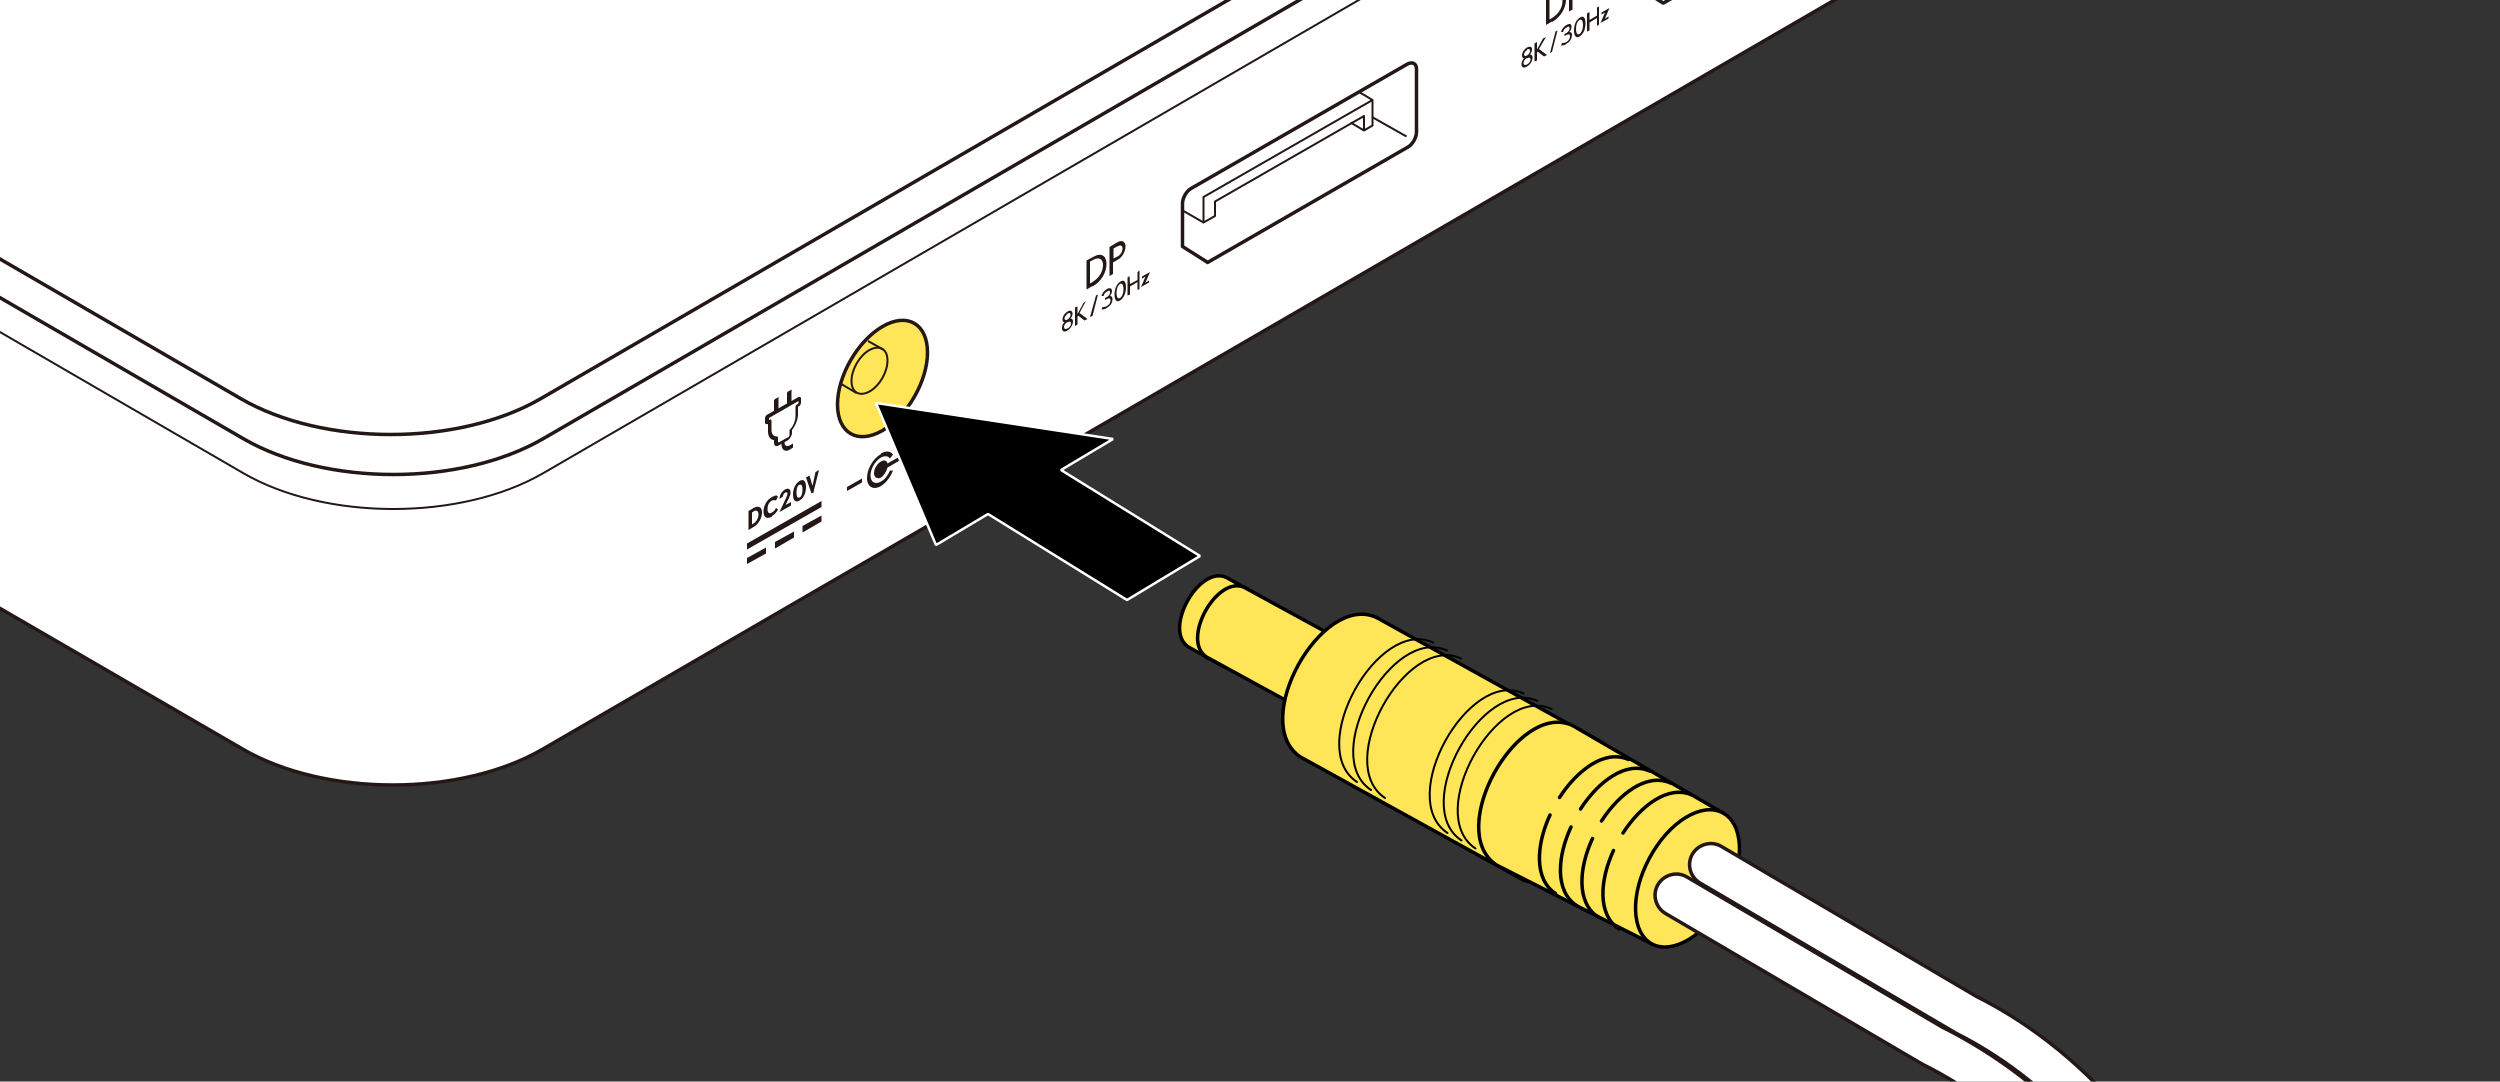 <?xml version="1.0" encoding="UTF-8"?>
<svg id="_レイヤー_1" data-name="レイヤー_1" xmlns="http://www.w3.org/2000/svg" version="1.1" viewBox="0 0 500 216.3">
  <rect x="0" y="0" width="500" height="216.3" fill="#333333" stroke="none"/>
  <!-- Generator: Adobe Illustrator 29.1.0, SVG Export Plug-In . SVG Version: 2.1.0 Build 142)  -->
  <defs>
    <style>
      .st0, .st1 {
        fill: #231815;
      }

      .st2, .st3, .st4, .st5, .st6, .st7, .st8, .st9, .st10, .st11 {
        stroke-width: .7px;
      }

      .st2, .st3, .st12, .st13, .st14, .st15, .st16, .st17, .st18, .st19, .st20, .st21, .st22, .st23, .st7, .st8, .st24, .st9, .st25, .st26, .st27, .st11 {
        stroke: #231815;
      }

      .st2, .st28, .st29, .st5, .st16, .st17, .st20, .st22, .st8, .st24, .st11 {
        fill: #fff;
      }

      .st3, .st4, .st30, .st12, .st14, .st6, .st17, .st21, .st23, .st8, .st25, .st27, .st11 {
        stroke-linejoin: round;
      }

      .st3, .st31, .st32, .st30, .st14, .st15, .st6, .st18, .st23, .st9, .st27 {
        fill: none;
      }

      .st4, .st31, .st32, .st30, .st29, .st5, .st33, .st6, .st10 {
        stroke: #000;
      }

      .st4, .st30, .st12, .st14, .st6, .st21, .st8, .st25 {
        stroke-linecap: round;
      }

      .st4, .st33, .st12, .st21, .st7, .st25, .st10, .st26 {
        fill: #ffe557;
      }

      .st31, .st30, .st29, .st13, .st15, .st16, .st18, .st19, .st26 {
        stroke-width: .4px;
      }

      .st32, .st33, .st14, .st17, .st22, .st25, .st27 {
        stroke-width: .4px;
      }

      .st34 {
        stroke: #fff;
        stroke-miterlimit: 1;
        stroke-width: .5px;
      }

      .st12 {
        stroke-width: .6px;
      }

      .st13 {
        fill: #f29600;
      }

      .st13, .st15, .st19, .st24 {
        stroke-miterlimit: 10;
      }

      .st19 {
        fill: #1eaa39;
      }

      .st1 {
        fill-rule: evenodd;
      }

      .st20, .st23, .st24 {
        stroke-width: .7px;
      }

      .st21 {
        stroke-width: .4px;
      }
    </style>
  </defs>
  <g>
    <path class="st11" d="M-513.7,252.4c0,7.1-5,15.7-11.1,19.2l-161.8,93c-6.1,3.5-11.1.6-11.1-6.4l-.6-274.9c0-7.1,4.9-15.7,11.1-19.2l161.8-93c6.1-3.5,11.1-.6,11.2,6.4l.5,274.9Z"/>
    <path class="st17" d="M-517.8,254.2c0,4.5-3.1,9.9-7,12.1l-151.6,87.1c-3.9,2.2-7,.4-7-4.1l-.5-263.4c0-4.5,3.1-9.9,7-12.1L-525.4-13.2c3.9-2.2,7-.4,7,4l.5,263.4Z"/>
    <g>
      <polygon class="st3" points="-558.8 107.7 -643.1 156.1 -643.2 93.6 -559 45.2 -558.8 107.7"/>
      <polygon class="st3" points="-576.4 101 -582.9 104.7 -583 74.1 -576.5 70.3 -576.4 101"/>
      <polygon class="st3" points="-617 124.3 -623.6 128.1 -623.6 97.4 -617.1 93.7 -617 124.3"/>
    </g>
    <g>
      <polygon class="st3" points="-558.6 234.9 -642.8 283.3 -642.9 220.8 -558.7 172.4 -558.6 234.9"/>
      <polygon class="st3" points="-576.2 228.2 -582.7 231.9 -582.8 201.3 -576.2 197.5 -576.2 228.2"/>
      <polygon class="st3" points="-616.8 251.5 -623.3 255.3 -623.4 224.6 -616.9 220.9 -616.8 251.5"/>
    </g>
  </g>
  <g>
    <g>
      <g>
        <path class="st8" d="M-386.6,357.4l-5.2-3c-1.2-2.8-3.2-8.7-1.5-11.8,2.5-4.6,5.3-6.6,7.6-5.8l9.7,4.5"/>
        <path class="st8" d="M-385.5,358.3c-2.7-1.5-2.8-6.6-.1-11.3,2.6-4.7,7-7.3,9.7-5.7,2.7,1.5,2.8,6.6.1,11.3-2.6,4.7-7,7.3-9.7,5.7Z"/>
      </g>
      <g>
        <path class="st2" d="M-358,292l11.5,6.5c2.5,1.4,2.5,3.8,0,5.3-2.5,1.5-6.6,1.5-9.1,0l-11.5-6.5-3.4,2,14,7.9c4.4,2.5,11.6,2.4,16-.2,4.4-2.6,4.3-6.8,0-9.3l-14-7.9-3.4,2Z"/>
        <path class="st2" d="M-333.4,300.4h.6c1.5,0,2.7,1.2,2.7,2.7v14.7c0,1.5-1.2,2.7-2.7,2.7h-.6c-1.5,0-2.7-1.2-2.7-2.7v-14.7c0-1.5,1.2-2.7,2.7-2.7Z" transform="translate(-440.1 -132.2) rotate(-60.6)"/>
      </g>
      <path class="st2" d="M-330.6,365.9c-16.5.2-33.5-6.7-48.9-14.3-1.5-.7-2.1-2.5-1.3-3.9.7-1.5,2.5-2.1,3.9-1.3,38.8,19.1,56,14.7,67.8,7.9,4.1-2.3,6-5.3,6-9,0-8.2-9.5-19.5-23.1-27.5-1.4-.8-1.2-2.4-.4-3.8.8-1.4,1.9-2.1,3.3-1.3,12,7.1,26.1,19.8,26,32.6,0,4.1-1.6,9.8-9,14.1-7.8,4.5-16.1,6.4-24.4,6.5Z"/>
    </g>
    <g>
      <g>
        <g>
          <path class="st11" d="M-503,309.7l-36-20.3-3.7,1.6s-4.5,7.6.5,17.9l33.9,19.5"/>
          <line class="st27" x1="-542.7" y1="291.5" x2="-506.3" y2="312.2"/>
          <path class="st3" d="M-536.8,306.2c1.4,2.9,3.8,4.6,5.4,3.7,1.6-.8,1.8-3.8.4-6.7-1.4-2.9-3.8-4.6-5.4-3.7-1.6.8-1.8,3.8-.4,6.7Z"/>
        </g>
        <path class="st3" d="M-534.1,299.7c-.3,1.3,0,3.2.8,5,.7,1.6,1.8,2.8,2.9,3.4"/>
      </g>
      <g>
        <g>
          <path class="st11" d="M-467,292.1l-36-20.3-3.7,1.6s-4.5,7.6.5,17.9l33.9,19.5"/>
          <line class="st27" x1="-506.7" y1="273.9" x2="-470.3" y2="294.6"/>
          <path class="st3" d="M-500.8,288.6c1.4,2.9,3.8,4.6,5.4,3.7,1.6-.8,1.8-3.8.4-6.7-1.4-2.9-3.8-4.6-5.4-3.7-1.6.8-1.8,3.8-.4,6.7Z"/>
        </g>
        <path class="st3" d="M-498.1,282.2c-.3,1.3,0,3.2.8,5,.7,1.6,1.8,2.8,2.9,3.4"/>
      </g>
      <path class="st8" d="M-384.8,359.9v-20.2s-.4-3.4-4-4.9c-3.6-1.6-6-2-8.7-2.3-7.5-.8-12.6-4.3-16.8-13.8-3.2-7.2-13.2-20.1-31.8-29.5,0,0,.5-2.8-2.4-4.8l-4.3-2.7s-5.4-2.3-10.1.7c-4.7,2.9-40.8,19-46.9,25.9-3.7,4.2-4,7.4-4,11.2,0,3.8,0,18.4,0,18.4,0,0-.2,5.4,2.7,7.2l3.6,2s3.2,2,6.3.7c0,0,17.5,9.7,32.4,13,14.8,3.3,21,2.6,25.7,4.7,4.9,2.3,6.3,3.9,9.7,7.6,2,2.2,5,3.7,7.3,4.9,3.8,2,5.8,1.8,8,.5l33.5-18.4Z"/>
      <path class="st14" d="M-384.8,342s-.2-6.8-6.7-3l-26.9,13.2c-3.8,1.7-5.4,5.1-5.4,8.8v14.4s0,4.3,5,2.9"/>
      <path class="st14" d="M-388.8,334.7s-2.4-1.5-6.6.2l-27.5,14c-3.5,1.9-5.4,6-5.4,8.9v15.4s-.3,2.9,2.5,4.8"/>
      <path class="st14" d="M-446,288.9s-5.4-5.2-11-1.3c-5.6,3.8-39.5,20.1-43.8,23.1-4,2.9-4.7,6.5-4.7,11.5v20.9s.9,3.6,4.3,4.5"/>
      <path class="st14" d="M-500.9,319.2s24.7,16.9,42.1,19.1"/>
      <path class="st14" d="M-453.2,338.8s21.2,3.2,24.8,10.8"/>
      <path class="st14" d="M-447.9,296.7c6.6,2.8,11.1,7.1,11.1,12.1,0,8.1-11.3,14.6-25.3,14.6-8.5,0-16-2.4-20.6-6.2,0,0-2.8-3.1-.1-4.8l29.7-15.2s4.1-1.1,5.2-.6Z"/>
      <g>
        <g>
          <path class="st8" d="M-374.2,394.8l-36.9-19.6c-4.5-2.6-4.5-11,0-18.8,4.5-7.8,11.8-12,16.3-9.4l35.4,22.3"/>
          <path class="st8" d="M-374.2,394.8c-4.1-2.3-4.1-9.9,0-16.9,4-7,10.6-10.8,14.7-8.4,4.1,2.3,4.1,9.9,0,16.9-4,7-10.6,10.8-14.7,8.4Z"/>
        </g>
        <g>
          <path class="st14" d="M-380.1,391.5c-4.1-2.3-4.1-9.9,0-16.9,4-7,10.6-10.8,14.7-8.4"/>
          <path class="st14" d="M-383.4,389.6c-4.1-2.3-4.1-9.9,0-16.9,4-7,10.6-10.8,14.7-8.4"/>
        </g>
        <g>
          <path class="st14" d="M-390.4,386.9c-4.3-2.5-4.3-10.4,0-17.8,4.2-7.4,11.2-11.3,15.4-8.9"/>
          <path class="st14" d="M-394,384.9c-4.3-2.5-4.3-10.4,0-17.8,4.2-7.4,11.2-11.3,15.4-8.9"/>
        </g>
        <g>
          <path class="st14" d="M-401,380.2c-4.3-2.5-4.3-10.4,0-17.8,4.2-7.4,11.2-11.3,15.4-8.9"/>
          <path class="st14" d="M-404.5,378.3c-4.3-2.5-4.3-10.4,0-17.8,4.2-7.4,11.2-11.3,15.4-8.9"/>
        </g>
      </g>
    </g>
  </g>
  <g>
    <path class="st2" d="M-159.5-54V18.6c-.2,6.4,4,12.9,12.4,17.8L48.5,149.8c16.5,9.6,43.6,9.6,60.1,0L725.4-207.9c8.3-4.8,12.4-11.1,12.4-17.4v-72"/>
    <path class="st2" d="M725-278L108.2,79.7c-16.5,9.6-43.6,9.6-60.1,0L-147.6-33.8c-16.5-9.6-16.5-25.3,0-34.9L469.2-426.4c16.5-9.6,43.6-9.6,60.1,0l195.7,113.5c16.5,9.6,16.5,25.3,0,34.9Z"/>
    <g>
      <g>
        <polygon class="st3" points="456.5 -70.3 460.1 -77.2 463.8 -81.8 463.8 -91.4 421.1 -66.8 421.1 -57.2 424.8 -57 428.4 -54.2 456.5 -70.3"/>
        <polygon class="st17" points="454.4 -80.5 425.4 -63.9 425.4 -67 454.3 -83.7 454.4 -80.5"/>
      </g>
      <line class="st15" x1="456.9" y1="-70.1" x2="446.2" y2="-75.7"/>
      <line class="st15" x1="464.2" y1="-81.7" x2="455.1" y2="-86.4"/>
      <line class="st15" x1="454.5" y1="-83.6" x2="452.2" y2="-84.6"/>
      <line class="st15" x1="425.3" y1="-63.9" x2="421.4" y2="-65.8"/>
      <line class="st15" x1="424.8" y1="-57.2" x2="420.9" y2="-59.1"/>
    </g>
    <g>
      <g>
        <polygon class="st15" points="694.6 -234.6 694.6 -200.2 651.8 -175.6 651.8 -209.9 694.6 -234.6"/>
        <polygon class="st13" points="685.3 -226.7 685.3 -223.4 693.9 -228.3 693.9 -231.6 685.3 -226.7"/>
        <polygon class="st19" points="652.6 -207.9 652.6 -204.6 661.2 -209.5 661.2 -212.8 652.6 -207.9"/>
        <polygon class="st24" points="679.2 -229.6 680.9 -226.8 682.7 -227.8 682.7 -219.9 690.6 -224.5 690.6 -202.2 656.2 -182.4 656.1 -204.7 664 -209.2 664 -217.1 666 -218.2 667.4 -222.8 679.2 -229.6"/>
      </g>
      <line class="st15" x1="690.1" y1="-202.4" x2="665.5" y2="-217.2"/>
      <line class="st15" x1="682.8" y1="-219.2" x2="672" y2="-225.7"/>
    </g>
    <g>
      <g>
        <polygon class="st11" points="541.8 -124.6 505.1 -103.4 505 -122 541.8 -143.1 541.8 -124.6"/>
        <polygon class="st11" points="536.5 -137.7 507.1 -120.8 507.1 -117 536.5 -133.9 536.5 -137.7"/>
      </g>
      <line class="st18" x1="541.8" y1="-124.6" x2="531" y2="-130.8"/>
      <line class="st18" x1="536.6" y1="-137.9" x2="534.6" y2="-139"/>
      <line class="st18" x1="506.9" y1="-116.8" x2="505" y2="-117.9"/>
    </g>
    <g>
      <g>
        <polygon class="st11" points="612.9 -165.6 576.2 -144.5 576.1 -163 612.9 -184.2 612.9 -165.6"/>
        <polygon class="st11" points="607.7 -178.8 578.2 -161.8 578.2 -158.1 607.7 -175 607.7 -178.8"/>
      </g>
      <line class="st18" x1="612.9" y1="-165.6" x2="602.1" y2="-171.9"/>
      <line class="st18" x1="607.7" y1="-178.9" x2="605.8" y2="-180"/>
      <line class="st18" x1="578" y1="-157.8" x2="576.1" y2="-159"/>
    </g>
    <g>
      <g>
        <path class="st23" d="M241.5,52.5l40.1-23.1c.9-.5,1.7-1.9,1.7-3v-12.6c0-1.1-.8-1.5-1.8-1l-43.3,24.9c-.9.5-1.7,1.9-1.7,3v8.6s4.9,3.1,4.9,3.1Z"/>
        <polygon class="st17" points="240.7 39.4 240.7 44.5 243 43.2 243 40.3 272.8 23.2 272.8 26.1 274.5 25.1 274.5 20 240.7 39.4"/>
      </g>
      <line class="st18" x1="281.3" y1="27.3" x2="274.4" y2="23.4"/>
      <line class="st18" x1="240.7" y1="44.5" x2="236.7" y2="42.2"/>
      <line class="st18" x1="274.5" y1="20" x2="271.8" y2="18.4"/>
      <line class="st18" x1="272.8" y1="26.1" x2="270.1" y2="24.5"/>
    </g>
    <g>
      <g>
        <path class="st23" d="M332.7.6l40.1-23.1c.9-.5,1.7-1.9,1.7-3v-12.6c0-1.1-.8-1.5-1.8-1l-43.3,24.9c-.9.5-1.7,1.9-1.7,3V-2.5s4.9,3.1,4.9,3.1Z"/>
        <polygon class="st17" points="332 -12.5 332 -7.4 334.3 -8.7 334.3 -11.6 364.1 -28.7 364.1 -25.8 365.8 -26.8 365.8 -31.9 332 -12.5"/>
      </g>
      <line class="st18" x1="372.6" y1="-24.6" x2="365.7" y2="-28.5"/>
      <line class="st18" x1="332" y1="-7.4" x2="328" y2="-9.7"/>
      <line class="st18" x1="365.8" y1="-31.9" x2="363.1" y2="-33.5"/>
      <line class="st18" x1="364.1" y1="-25.8" x2="361.3" y2="-27.4"/>
    </g>
    <g>
      <path class="st7" d="M185.5,70.5c0,5.7-4,12.7-9,15.6-5,2.9-9,.5-9-5.2,0-5.7,4-12.7,9-15.6s9-.5,9,5.2Z"/>
      <path class="st26" d="M177.5,72.1c0,2.3-1.6,5.1-3.6,6.2-2,1.1-3.6.2-3.6-2.1,0-2.3,1.6-5.1,3.6-6.2,2-1.1,3.6-.2,3.6,2.1Z"/>
      <line class="st16" x1="176.6" y1="69.9" x2="173.6" y2="68.2"/>
      <path class="st16" d="M171.3,78.6s-3.6-2.1-3.2-1.9"/>
    </g>
    <g>
      <path class="st0" d="M-32.9,69.5c-.4-.7-.9-1.2-1.5-1.5l-7.2-4.1c-.6-.3-1.1-.4-1.5-.2-.4.2-.6.7-.6,1.3v5.6c0,.6.2,1.3.6,2,.4.7.9,1.2,1.5,1.5l7.2,4.1c.6.3,1.1.4,1.5.2.4-.2.6-.7.6-1.3v-5.6c0-.6-.2-1.3-.6-2M-34.7,75h0c0,.2,0,.4-.2.5-.1,0-.3,0-.5,0l-5.1-2.9c-.2-.1-.4-.3-.5-.5-.1-.3-.2-.5-.2-.7v-4.4c0-.2,0-.4.2-.4.1,0,.3,0,.5,0l5.1,2.9c.2.1.4.3.5.6.1.2.2.5.2.7v4.4Z"/>
      <path class="st0" d="M-19.2,79c0-.6-.2-1.3-.6-2-.4-.7-.9-1.2-1.5-1.5l-9.7-5.6v10.2s2.4,1.4,2.4,1.4v-7.3c0-.2,0-.4.2-.5.1-.1.3,0,.5,0l.9.5c.2.1.4.3.5.6.1.2.2.5.2.7v7.3s2.1,1.2,2.1,1.2v-7.3c0-.2,0-.4.2-.4.1-.1.3,0,.5,0l.9.5c.2.1.4.3.5.6.1.2.2.5.2.7v7.3s2.4,1.4,2.4,1.4v-7.9Z"/>
      <path class="st0" d="M-54.3,58.8c0-.6.2-1.1.6-1.3.4-.2.9-.2,1.5.2l7.4,4.2v2.1s-6.3-3.6-6.3-3.6c-.2-.1-.4-.1-.5,0-.2,0-.2.2-.2.4v4.4c0,.2,0,.5.2.7.1.2.3.4.5.5l6.3,3.6v2.1s-7.4-4.2-7.4-4.2c-.6-.3-1.1-.9-1.5-1.5-.4-.7-.6-1.4-.6-2v-5.6Z"/>
      <path class="st0" d="M-66,60l-6.5-3.7c-.6-.3-1.1-.9-1.5-1.5-.4-.7-.6-1.4-.6-2v-7.9s2.4,1.4,2.4,1.4v7.3c0,.2,0,.5.2.7.2.2.3.4.5.5l5.4,3.1v2.1Z"/>
      <path class="st0" d="M-85.2,38.7l9.5,5.4v2.1s-6.3-3.6-6.3-3.6c-.2-.1-.4-.1-.5,0-.1,0-.2.2-.2.4v.4c0,.2,0,.5.2.7.1.2.3.4.5.5l6,3.5v2s-6-3.5-6-3.5c-.2-.1-.4-.1-.5,0-.1,0-.2.2-.2.5v.4c0,.2,0,.5.2.7.1.2.3.4.5.5l6.3,3.6v2.1s-7.4-4.2-7.4-4.2c-.6-.3-1.1-.9-1.5-1.5-.4-.7-.6-1.4-.6-2v-7.9Z"/>
      <path class="st0" d="M-65,50.4l9.5,5.4v2.1s-6.3-3.6-6.3-3.6c-.2-.1-.4-.1-.5,0-.1,0-.2.2-.2.5v.4c0,.2,0,.5.2.7.1.2.3.4.5.5l6,3.5v2s-6-3.5-6-3.5c-.2-.1-.4-.1-.5,0-.1,0-.2.2-.2.5v.4c0,.2,0,.5.2.7.1.2.3.4.5.5l6.3,3.6v2.1s-7.4-4.2-7.4-4.2c-.6-.3-1.1-.9-1.5-1.5-.4-.7-.6-1.4-.6-2v-7.9Z"/>
    </g>
    <g>
      <path class="st0" d="M484.3-97c-1.2.7-2,.3-2-1.2v-3.6s.7-.4.7-.4v3.6c0,1.1.6,1.2,1.3.8.7-.4,1.3-1.2,1.3-2.3v-3.6s.7-.4.7-.4v3.6c0,1.4-.8,2.8-2,3.4M488.5-99.5c-.5.3-1,.4-1.5.3l.4-.8c.3.1.7,0,1.1-.2.5-.3.9-.8.9-1.3,0-.5-.4-.5-.8-.5-.7,0-1.5,0-1.5-1.1,0-.9.6-1.8,1.5-2.3s1-.4,1.4-.3l-.4.9c-.3,0-.6,0-1,.2s-.7.7-.7,1.1c0,.6.5.6,1.1.6.6,0,1.2,0,1.2,1s-.7,2-1.6,2.5M492.4-101.8l-1.5.9v-5.8s1.3-.8,1.3-.8c.9-.5,1.5-.2,1.5.7s-.3,1.3-.6,1.7c.4,0,.9.2.9.9s-.4,1.8-1.6,2.5M492.1-106.7l-.5.3v1.9s.5-.3.5-.3c.8-.4.9-1.1.9-1.6s-.3-.7-.9-.3M492.4-104.3l-.8.5v1.7s.8-.4.8-.4c.6-.4.9-.9.9-1.4s-.3-.6-.8-.4M494.5-106.3l1.5-.8v.7s-1.5.8-1.5.8v-.7ZM499.8-106.1l-.6-1.5-1.6.9-.6,2.2-.7.4,1.9-7,.4-.3,2,4.7-.8.4ZM498.4-109.5s0-.1,0-.1v.2s-.6,1.9-.6,1.9l1.1-.7-.5-1.3Z"/>
      <polygon class="st0" points="634.8 -179.1 634.8 -184.9 635.5 -185.3 635.5 -180.2 637.5 -181.3 637.5 -180.6 634.8 -179.1"/>
      <path class="st0" d="M641.3-182.8l-.6-1.5-1.6.9-.6,2.2-.7.4,1.9-7,.4-.3,2,4.7-.8.4ZM639.9-186.3s0-.1,0-.1v.2s-.6,1.9-.6,1.9l1.1-.7-.5-1.3Z"/>
      <path class="st0" d="M646.1-185.5l-2.7-2.7s0-.1,0-.1c0,0,0,.1,0,.2v4.2s-.7.4-.7.4v-5.8s.6-.3.6-.3l2.6,2.6h0c0,0,0,0,0,0v-4.1s.7-.4.7-.4v5.8s-.5.3-.5.3Z"/>
      <g>
        <path class="st0" d="M310.4,4.3l-1.2.7V-.8s1.3-.7,1.3-.7c1.7-1,2.7-.2,2.7,1.4,0,1.6-1,3.5-2.8,4.5M310.5-.8l-.6.3V3.9s.5-.3.5-.3c1.5-.9,2.1-2.3,2.1-3.4,0-1.2-.8-1.7-2-1"/>
        <path class="st0" d="M315.5-.9l-1,.6V1.9s-.7.4-.7.4V-3.5s1.5-.9,1.5-.9c1-.6,1.7-.2,1.7.8s-.7,2.2-1.5,2.6M315.3-3.6l-.7.4V-1.1s.8-.4.8-.4c.6-.3,1-1,1-1.6s-.4-.8-1-.4"/>
        <path class="st0" d="M305.4,13.3c-.7.4-1.1.2-1.1-.5,0-.5.3-.9.5-1.2-.2,0-.4,0-.4-.5,0-.7.5-1.3,1-1.6.6-.3,1-.2,1,.4,0,.4-.2.7-.4,1,.2,0,.5.1.5.6,0,.7-.4,1.4-1.1,1.8M305.4,11.6c-.4.2-.7.6-.7,1s.3.5.7.3.7-.6.7-1-.3-.5-.7-.2M305.4,10c-.3.2-.6.6-.6.9s.3.4.6.2.6-.5.6-.9c0-.4-.2-.5-.6-.3"/>
        <polygon class="st0" points="308.8 11.3 307.5 10.3 307.4 10.6 307.4 12.1 306.9 12.3 306.9 8.7 307.4 8.4 307.4 9.9 308.6 7.7 309.2 7.4 307.8 9.8 309.4 11 308.8 11.3"/>
        <polygon class="st0" points="310.4 10.4 310 10.6 311.1 6.3 311.5 6.1 310.4 10.4"/>
        <path class="st0" d="M313.3,8.8c-.5.3-.9.3-1.1.3l.2-.5c.2,0,.5,0,.9-.2.5-.3.7-.8.7-1.1,0-.5-.3-.5-.7-.3l-.4.2v-.4s.4-.2.4-.2c.3-.2.6-.5.6-.9s-.1-.5-.6-.2-.6.6-.7.9h-.4c.1-.4.4-1,1.1-1.4.9-.5,1,0,1,.4s-.2.7-.4,1c.3,0,.5.2.5.6s-.2,1.3-1.2,1.8"/>
        <path class="st0" d="M315.9,7.3c-.6.4-1.1,0-1.1-1.2s.4-2.1,1.2-2.6c.8-.5,1.1.2,1.1,1.2,0,1.1-.4,2.1-1.2,2.6M315.9,4c-.5.3-.7,1.1-.7,1.8s.2,1.3.7,1,.7-1.2.7-1.8-.2-1.3-.7-1"/>
        <polygon class="st0" points="319.4 5.2 319.4 3.6 317.9 4.5 317.9 6.1 317.4 6.3 317.4 2.7 317.9 2.4 317.9 4 319.4 3.1 319.4 1.5 319.8 1.3 319.8 4.9 319.4 5.2"/>
        <path class="st0" d="M320.9,3.8s0,0,0,0c0,0,0,0,0,0l.8-.5v.4s-1.6.9-1.6.9l.9-2.1s0,0,0,0c0,0,0,0,0,0l-.7.4v-.4s1.6-.9,1.6-.9l-.9,2.1Z"/>
      </g>
      <g>
        <path class="st0" d="M218.5,57.2l-1.2.7v-5.8s1.3-.7,1.3-.7c1.7-1,2.7-.2,2.7,1.4,0,1.6-1,3.5-2.8,4.5M218.6,52l-.6.3v4.4s.5-.3.5-.3c1.5-.9,2.1-2.3,2.1-3.4,0-1.2-.8-1.7-2-1"/>
        <path class="st0" d="M223.6,51.9l-1,.6v2.3s-.7.4-.7.4v-5.8s1.5-.9,1.5-.9c1-.6,1.7-.2,1.7.8s-.7,2.2-1.5,2.6M223.4,49.3l-.7.4v2s.8-.4.8-.4c.6-.3,1-1,1-1.6s-.4-.8-1-.4"/>
        <path class="st0" d="M213.5,66.1c-.7.4-1.1.2-1.1-.5s.3-.9.5-1.2c-.2,0-.4,0-.4-.5,0-.7.5-1.3,1-1.6s1-.2,1,.4-.2.7-.4,1c.2,0,.5.1.5.6s-.4,1.4-1.1,1.8M213.5,64.4c-.4.2-.7.6-.7,1s.3.5.7.3.7-.6.7-1-.3-.5-.7-.2M213.5,62.8c-.3.2-.6.6-.6.9s.3.4.6.2.6-.5.6-.9-.2-.5-.6-.3"/>
        <polygon class="st0" points="216.9 64.1 215.6 63.1 215.5 63.4 215.5 64.9 215 65.2 215 61.5 215.5 61.3 215.5 62.8 216.7 60.6 217.2 60.2 215.9 62.6 217.5 63.8 216.9 64.1"/>
        <polygon class="st0" points="218.5 63.2 218 63.4 219.2 59.1 219.6 58.9 218.5 63.2"/>
        <path class="st0" d="M221.4,61.6c-.5.3-.9.3-1.1.3l.2-.5c.2,0,.5,0,.9-.2.5-.3.7-.8.7-1.1,0-.5-.3-.5-.7-.3l-.4.2v-.4s.4-.2.4-.2c.3-.2.6-.5.6-.9s-.1-.5-.6-.2-.6.6-.7.9h-.4c.1-.4.4-1,1.1-1.4s1,0,1,.4-.2.7-.4,1c.3,0,.5.2.5.6,0,.5-.2,1.3-1.2,1.8"/>
        <path class="st0" d="M224,60.1c-.6.4-1.1,0-1.1-1.2,0-1.1.4-2.1,1.2-2.6.8-.5,1.1.2,1.1,1.2s-.4,2.1-1.2,2.6M224,56.8c-.5.3-.7,1.1-.7,1.8s.2,1.3.7,1,.7-1.2.7-1.8-.2-1.3-.7-1"/>
        <polygon class="st0" points="227.5 58 227.5 56.4 226 57.3 226 58.9 225.5 59.1 225.5 55.5 225.9 55.2 226 56.8 227.5 56 227.5 54.4 227.9 54.1 227.9 57.8 227.5 58"/>
        <path class="st0" d="M229,56.6s0,0,0,0c0,0,0,0,0,0l.8-.5v.4s-1.6.9-1.6.9l.9-2.1s0,0,0,0c0,0,0,0,0,0l-.7.4v-.4s1.6-.9,1.6-.9l-.9,2.1Z"/>
      </g>
      <g>
        <path class="st0" d="M155.8,79.5c0,0,0-.1-.2,0l-.6.3c0,0-.2.2-.2.3v2.5s.9-.5.9-.5v-2.5Z"/>
        <path class="st0" d="M158.4,78c0,0,0-.1-.2,0l-.6.3c0,0-.2.2-.2.3v2.5s.9-.5.9-.5v-2.5Z"/>
        <path class="st0" d="M157.5,88.1l-1.8,1c-.5.3-.9,0-.9-.5v-.6c-.7,0-1.2-.7-1.2-1.7v-1.5s-.1,0-.1,0c-.3.1-.5,0-.5-.3v-.8c0-.3.2-.7.5-.8l6.2-3.5c.3-.1.5,0,.5.3v.8c0,.3-.2.7-.5.8h-.1c0,0,0,1.6,0,1.6,0,1-.5,2.2-1.2,3.1v.6c0,.5-.4,1.2-.9,1.5M153.7,84.1l.3-.2c.2,0,.3,0,.3.2v1.9c0,.8.4,1.3,1.1,1.3.1,0,.2,0,.2.2v.8c0,.2.1.2.3.1l1.8-1c.1,0,.2-.3.2-.4v-.8c0-.1,0-.3.2-.4.6-.7,1-1.7,1-2.5v-1.9c0-.2.1-.4.3-.5l.3-.2v-.5s-5.9,3.4-5.9,3.4v.5Z"/>
        <path class="st0" d="M156.3,88.4v.5c0,1.1.8,1.6,1.7,1l.6-.4v-.8s-.7.4-.7.4c-.6.3-1,0-1-.6v-.5s-.7.4-.7.4Z"/>
        <polygon class="st1" points="183.3 88 183.3 89.4 184.4 88.8 184.4 89.6 183.3 90.2 183.3 91.7 182.6 92.1 182.6 90.6 181.4 91.3 181.4 90.5 182.6 89.8 182.6 88.4 183.3 88"/>
        <polygon class="st1" points="169.4 97.4 172.4 95.7 172.4 96.5 169.4 98.2 169.4 97.4"/>
        <path class="st1" d="M176.2,90.7c1-.6,1.9-.5,2.4.2l-.6.8c-.4-.5-1-.6-1.8-.2-1.2.7-2.1,2.3-2.1,3.6s.9,1.9,2.1,1.2c.8-.4,1.4-1.3,1.8-2.2h.6c-.5,1.3-1.4,2.5-2.4,3.1-1.5.9-2.8.2-2.8-1.6s1.2-3.9,2.8-4.8"/>
        <path class="st1" d="M176.2,92.3c.6-.4,1.2-.2,1.3.4l2.8-1.6v.8s-2.8,1.6-2.8,1.6c-.2.8-.7,1.6-1.3,2s-1.4,0-1.4-.8c0-.9.6-2,1.4-2.4"/>
        <polygon class="st1" points="155 108.4 158.8 106.3 158.8 107.5 155 109.7 155 108.4"/>
        <polygon class="st1" points="160.5 105.2 164.3 103.1 164.3 104.3 160.5 106.5 160.5 105.2"/>
        <polygon class="st1" points="149.4 108.7 164.3 100.2 164.3 101.4 149.4 109.9 149.4 108.7"/>
        <polygon class="st1" points="149.4 111.6 153.2 109.5 153.2 110.7 149.4 112.8 149.4 111.6"/>
        <path class="st0" d="M150.7,105.4l-1,.6v-3.8s1-.6,1-.6c.9-.5,1.7-.3,1.7.9s-.8,2.4-1.7,2.9M150.7,102.3l-.3.2v2.4s.3-.2.3-.2c.6-.4,1-1.1,1-1.8s-.4-1-1-.6"/>
        <path class="st0" d="M154.4,103.3c-1,.6-1.7.2-1.7-1s.7-2.4,1.7-2.9.9-.3,1.2-.1l-.4.8c-.2-.1-.5-.1-.8,0-.6.3-.9,1-.9,1.7s.3,1.1.9.7.6-.6.8-.9l.4.3c-.3.6-.7,1-1.2,1.3"/>
        <path class="st0" d="M157.9,99.4l-.8,1.6,1.1-.6v.7s-2.3,1.3-2.3,1.3l1.4-3c.1-.3.2-.5.2-.7s-.1-.3-.4-.2-.5.4-.5.8h0c0,0-.7.5-.7.5h0c0-.9.6-1.6,1.1-1.9s1.1-.2,1.1.5-.1.7-.3,1.1"/>
        <path class="st0" d="M163,98.3l-.7.4-1.1-3.2.7-.4.6,2.1c0,0,0,.2,0,.2,0,0,0-.1,0-.2l.6-2.8.7-.4-1.1,4.4Z"/>
        <path class="st0" d="M159.9,100.1c-.8.5-1.3,0-1.3-1.2s.5-2.2,1.3-2.7,1.3,0,1.3,1.2-.5,2.3-1.3,2.7M159.9,96.9c-.5.3-.6,1-.6,1.6s.1,1.2.6,1,.6-1.1.6-1.6-.1-1.2-.6-.9"/>
      </g>
      <path class="st0" d="M555.1-137.7c-1.2.7-2,.3-2-1.2v-3.6s.7-.4.7-.4v3.6c0,1.1.6,1.2,1.3.8s1.3-1.2,1.3-2.3v-3.6s.7-.4.7-.4v3.6c0,1.4-.8,2.8-2,3.4M559.3-140.2c-.5.3-1,.4-1.5.3l.4-.8c.3.1.7,0,1.1-.2.5-.3.9-.8.9-1.3,0-.5-.4-.5-.8-.5-.7,0-1.5,0-1.5-1.1s.6-1.8,1.5-2.3,1-.4,1.4-.3l-.4.9c-.3,0-.6,0-1,.2s-.7.7-.7,1.1c0,.6.5.6,1.1.6.6,0,1.2,0,1.2,1s-.7,2-1.6,2.5M563.2-142.5l-1.5.9v-5.8s1.3-.8,1.3-.8c.9-.5,1.5-.2,1.5.7s-.3,1.3-.6,1.7c.4,0,.9.2.9.9s-.4,1.8-1.6,2.5M562.9-147.4l-.5.3v1.9s.5-.3.5-.3c.8-.4.9-1.1.9-1.6s-.3-.7-.9-.3M563.2-145l-.8.5v1.7s.8-.4.8-.4c.6-.4.9-.9.9-1.4,0-.5-.3-.6-.8-.4M565.3-147l1.5-.8v.7s-1.5.8-1.5.8v-.7ZM570.6-146.7l-.6-1.5-1.6.9-.6,2.2-.7.4,1.9-7,.4-.3,2,4.7-.8.4ZM569.2-150.2s0-.1,0-.1v.2s-.6,1.9-.6,1.9l1.1-.7-.5-1.3Z"/>
      <g>
        <polygon class="st0" points="404.3 -51.2 404.3 -47.8 403.1 -47.1 403.1 -48.3 401 -47.1 401 -45.9 399.9 -45.2 399.9 -48.7 401 -49.3 401 -47.9 403.1 -49.1 403.1 -50.5 404.3 -51.2"/>
        <path class="st0" d="M408-52.5l-3.3,1.9v-.9s3.6-2.1,3.6-2.1c.2-.1.4-.1.6,0,.2,0,.2.3.2.5v1.6c0,.3,0,.5-.2.8-.2.3-.3.5-.6.6l-3.6,2.1v-2s1.1-.7,1.1-.7v1.2s2.1-1.2,2.1-1.2v-1.7Z"/>
        <path class="st0" d="M415-57.1c.2,0,.2.3.2.5v2.5s-1.1.7-1.1.7v-2.6s-1.1.6-1.1.6v2.6s-1.1.6-1.1.6v-2.6s-1.1.6-1.1.6v2.6s-1.1.7-1.1.7v-3.5s4.8-2.7,4.8-2.7c.2-.1.4-.1.6,0"/>
        <polygon class="st0" points="416.8 -56.2 416.8 -55 415.7 -54.3 415.7 -57.8 416.8 -58.4 416.8 -57 416.8 -56.6 416.8 -56.2"/>
      </g>
    </g>
    <g>
      <path class="st0" d="M305-205.4l.4-.3-1.5-.9s0,0,0,0h.2c0-.1,0-.2,0-.2l1.5.9.5-.3h.2c0,.1,0,.1,0,.1l-1.2.7h-.2ZM301.7-205.2s0,0,0,0h.2c0-.1,0-.2,0-.2l1.2.7-.2-.4s0,0,0,0h.2c0-.2,0-.2.1-.1h.7c0,.1-1.1-.5-1.1-.5,0,0,0,0,0,0h.2c0-.1,0-.1,0-.1h0s1.6,1,1.6,1c0,0,0,0,0,0l-.3.2s0,0-.1,0l-1.1-.2h0s0,0,0,0l.4.6s0,0,0,0l-.3.2s0,0,0,0l-1.7-1ZM217.8-149.2s0,0,0,0l.5-.3-1.5-.9s0,0,0,0h.2c0-.1,1.6.8,1.6.8l.5-.3s0,0,0,0h.2c0,.1,0,.1,0,.1l-1.2.7s0,0,0,0h-.2ZM214.3-148.9s0,0,0,0h.2c0-.1,0-.1,0-.1l1.2.7-.2-.4s0,0,0,0h.2c0-.1,0-.2.1-.2h.7c0,.1-1.2-.6-1.2-.6l.3-.2,1.7,1s0,0,0,0l-.3.2s0,0-.2,0l-1.1-.2h0s0,0,0,0l.4.7s0,0,0,0h-.2c0,.1,0,.2,0,.2h0s-1.6-1.1-1.6-1.1ZM303.1-191c0,0-.1,0,0-.1,0,0,0,0,.1-.1l2.2-1.3-7.7-4.5c0,0-.1,0-.1-.1,0,0,0-.1.1-.1l1.3-.7c0,0,.2,0,.2,0,0,0,.2,0,.3,0l7.7,4.5,2.2-1.3c0,0,.2,0,.3,0,0,0,.2,0,.2,0l1,.6c.1,0,.1.2,0,.3l-6.2,3.6c0,0-.1,0-.2,0,0,0-.2,0-.2,0l-1-.6ZM286.8-190.8c0,0-.1,0-.1-.1,0,0,0-.1.1-.1l1.2-.7c0,0,.2,0,.2,0,0,0,.2,0,.3,0l3.9,2.3,3.6-2.1-3.9-2.3c0,0-.1,0,0-.2,0,0,0-.1,0-.1l1.2-.7c0,0,.2,0,.2,0,0,0,.2,0,.3,0l9,5.2c0,0,0,0,0,.2,0,0,0,.1-.1.1l-1.2.7c0,0-.2,0-.2,0,0,0-.2,0-.2,0l-3.5-2-3.6,2.1,3.5,2c.1,0,.1.2,0,.3l-1.2.7c0,0-.2,0-.2,0,0,0-.2,0-.2,0l-9-5.2ZM281.5-183.9c-.6-.3-1.1-.7-1.4-1.1-.6-.6-.5-1.4.1-2,.7-.7,1.7-1.3,2.9-1.7,1.1-.4,2.4-.4,3.5,0,.7.2,1.4.5,2,.8l5.7,3.3c.1,0,.1.2,0,.3h0s-1.3.7-1.3.7c0,0-.2,0-.2,0,0,0-.2,0-.2,0l-5.7-3.3c-.4-.3-.9-.5-1.4-.6-.4-.1-.8-.1-1.2,0-.5,0-.9.3-1.3.5-.4.2-.7.5-.8.7,0,.2,0,.5.2.7.3.3.7.6,1.1.8l5.7,3.3c.1,0,.1.2,0,.3l-1.3.7c0,0-.2,0-.3,0,0,0-.2,0-.2,0l-5.8-3.3ZM269.8-180.6c-.3-.2-.3-.4,0-.6h0s1.4-.8,1.4-.8c.2,0,.3-.2.5-.2.2,0,.5,0,.7,0l9,2c0,0,.2,0,.2,0,0,0,0,0,0-.1l-6.4-3.7c-.1,0-.1-.2,0-.3l1.1-.6c0,0,.2,0,.3,0,0,0,.2,0,.2,0l8.7,5c.1,0,.2.2.2.3,0,.1,0,.2-.2.3l-1.4.8c-.1,0-.3.1-.4.1-.2,0-.4,0-.6,0l-9.5-2.1c0,0-.1,0-.2,0,0,0,0,0,0,.1l6.7,3.9c0,0,.1,0,0,.1,0,0,0,.1-.1.1l-1.1.6c0,0-.1,0-.2,0,0,0-.2,0-.2,0l-8.8-5ZM264.6-173.8c-.8-.4-1.3-.9-1.6-1.5-.3-.5-.3-1.1,0-1.6.4-.6.9-1.1,1.7-1.5l.9-.5c.3-.2.7-.4,1.1-.5.3-.1.5-.2.7-.3.2-.1.5,0,.7,0l8.6,5c.2.1.3.3,0,.4-.1,0-.3.2-.5.4-.3.2-.6.4-.9.6l-.9.5c-.7.4-1.6.8-2.6,1-.9.2-1.8.2-2.7,0-1-.2-1.9-.5-2.6-1l-1.9-1.1ZM266.3-174.9l1.9,1.1c.5.3,1.1.5,1.7.7.5,0,1,0,1.5,0,.5-.1,1-.3,1.4-.6.1,0,.3-.1.4-.2l.7-.4-6.6-3.8-.6.3c-.2,0-.3.2-.5.3-.4.2-.7.5-1,.8-.2.3-.2.6,0,.9.3.4.6.7,1.1.9h0ZM254.3-171.9c-.2,0-.2-.2,0-.3,0,0,.2-.1.3-.2.1,0,.3-.2.5-.4l.6-.4.8-.5c.5-.3,1.1-.6,1.8-.8.6-.2,1.2-.2,1.8-.1.8.1,1.4.4,2,.7l4.5,2.6c.6.3,1,.7,1.2,1.1.1.4,0,.7-.2,1.1-.3.4-.8.7-1.3,1-.8.5-1.7.9-2.6,1.3,0,0-.2,0-.3,0-.1,0-.2,0-.3,0l-.8-.5c-.1,0-.2-.2,0-.3h0s2.6-1.5,2.6-1.5c.3-.1.5-.4.5-.6,0-.2-.3-.5-.6-.6l-1.4-.8-3.5,2c0,0-.2,0-.3,0,0,0-.2,0-.3,0l-.9-.5c0,0,0,0,0-.2,0,0,0-.1,0-.1l3.5-2-1.7-1c-.3-.2-.7-.3-1.1-.4-.4,0-.8.1-1,.3l-2.6,1.5c0,0-.2,0-.3,0,0,0-.2,0-.3,0l-.8-.5ZM245.8-167.1c0,0-.1-.1,0-.2l1.6-.9s.1,0,.2,0c0,0,.2,0,.3,0l5.3.9,1.1-.6c0,0,.2,0,.2-.1l-3.5-2c0,0-.1,0-.1-.1,0,0,0-.1.1-.1l1.3-.7c0,0,.2,0,.2,0,0,0,.2,0,.3,0l8.8,5.1c.1,0,.2.1.2.2,0,0-.1.2-.2.2-.7.5-1.5,1.1-2.3,1.5-.9.6-2.1,1-3.3,1.1-1.2.1-2.4-.2-3.2-.7h-.1c-.6-.4-1-.8-1.2-1.3-.1-.4,0-.9.3-1.3l-5.7-1c0,0-.1,0-.1,0h0ZM254.3-164.6h.1c.4.3.9.4,1.5.4.7-.1,1.3-.3,1.8-.7l.6-.3c.2,0,.4-.2.5-.3l-2.9-1.7-1.1.7c-.6.3-.9.6-1.1,1,0,.3.2.7.7.9h0ZM240.6-161.3c-.6-.3-1-.7-1.1-1.2-.1-.4,0-.9.4-1.3.5-.5,1.1-1,1.8-1.4.7-.4,1.5-.8,2.3-1.2.2,0,.4-.1.7-.1.2,0,.5,0,.6.2l8,4.7c.1,0,.2.2.3.2,0,0,0,.2,0,.2,0,0-.1.2-.2.3-.2.1-.4.3-.8.6-.3.2-.8.5-1.2.7-.5.3-1.1.6-1.8.9-.5.2-1.1.4-1.7.5-.5,0-1.1,0-1.6,0-.6-.1-1.1-.3-1.5-.5h-.2c-.3-.3-.5-.5-.7-.7-.2-.2-.3-.4-.3-.6,0-.2,0-.4.2-.6-.5.1-1.1.2-1.6,0-.6,0-1.1-.2-1.5-.5h-.2ZM246.4-159.9h.2c.2.3.6.4.9.4.4,0,.8,0,1.1-.2.5-.2,1-.4,1.4-.7l.9-.5-2.6-1.5-1.6.9c-.5.2-.8.5-.8.9,0,.3.2.5.5.7h0ZM242.4-162.2h.2c.3.3.8.4,1.3.4.6,0,1.2-.2,1.6-.5l1.7-1-2.8-1.6-1,.6c-.6.3-1.1.7-1.4,1.2-.1.3,0,.6.5.8h0ZM233.6-155.8c-.8-.4-1.4-1-1.8-1.6-.3-.5-.3-1,0-1.5.3-.5.8-1,1.5-1.3.6-.4,1.4-.7,2.3-.8.8-.2,1.8-.2,2.6,0,1,.2,2,.6,2.7,1l1.7,1c.8.4,1.4,1,1.8,1.6.3.5.3,1,0,1.5-.3.5-.8,1-1.4,1.3-.6.4-1.4.7-2.3.9-.8.2-1.8.1-2.6,0-1-.2-1.9-.6-2.7-1l-1.7-1ZM235.4-156.8l1.7,1c.6.4,1.4.7,2.3.8.8,0,1.5-.1,2-.5.6-.3.9-.7.8-1.2-.2-.5-.7-1-1.4-1.3l-1.7-1c-.6-.4-1.4-.7-2.3-.8-.8,0-1.5.1-2,.4-.6.3-.9.7-.8,1.2.2.5.7,1,1.5,1.3h0ZM223.2-153.9c0,0-.1,0-.2-.1,0,0,0-.1.1-.2.3-.2.5-.4.9-.6.4-.3.8-.5,1.1-.7.5-.3,1.1-.6,1.8-.8.6-.2,1.2-.2,1.8-.1.8.1,1.4.4,2,.7l6.7,3.9c0,0,0,0,0,.1,0,0,0,.1,0,.1l-1.2.7c0,0-.2,0-.2,0,0,0-.2,0-.3,0l-6.7-3.9c-.3-.2-.6-.3-1-.4-.4,0-.8.1-1,.3l-2.3,1.3c0,0-.2,0-.3,0,0,0-.2,0-.2,0l-.9-.5ZM224.9-145.7c0,0-.1,0,0-.1,0,0,0,0,.1-.1l2.2-1.3-7.7-4.5c0,0-.1,0-.1-.1,0,0,0-.1.1-.1l1.3-.8c0,0,.2,0,.2,0,0,0,.2,0,.3,0l7.7,4.5,2.2-1.3c0,0,.1,0,.2,0,0,0,.2,0,.2,0l1,.6c0,0,0,0,0,.1,0,0,0,0-.1.1l-6.2,3.6c-.1,0-.3,0-.5,0l-1.1-.6Z"/>
      <path class="st0" d="M319.2-213.8c8.2-1.3,16.7,1.4,19,6.2,1.3,2.7.3,5.7-2.7,7.9l-5.9-8.3-5.5,3.2-3.1-5.5,3.4.2-5.3-3.6ZM328.6-196.8l2.9,2.9-4.5-9.5-5.7,3.3-3.2-9.7-2.9,1.4,1.1-7.4-1.6,3.1c-.5.3-1.7.9-2.2,1.1-6,3.5-6,9.1,0,12.6,4.2,2.4,10.4,3.2,16,2.1h0Z"/>
    </g>
    <path class="st9" d="M737.8-287.4c0,6.3-4.1,12.6-12.4,17.4L108.7,87.7c-16.5,9.6-43.6,9.6-60.1,0L-147.1-25.7c-8.4-4.9-12.6-11.3-12.4-17.8"/>
    <path class="st18" d="M737.8-280.6c0,6.3-4.1,12.6-12.4,17.4L108.7,94.6c-16.5,9.6-43.6,9.6-60.1,0L-147.1-18.9c-8.4-4.9-12.6-11.3-12.4-17.8"/>
  </g>
  <g>
    <g>
      <g>
        <path class="st4" d="M251.8,119.1c2.2,1.2,2.3,5.3.3,9.2-2.1,3.8-5.6,6-7.8,4.8l-6.6-3.7c-5.2-3.4,2.1-16.5,7.6-13.9l6.6,3.7Z"/>
        <path class="st6" d="M249,117.6c-2.2-1.2-5.7.9-7.8,4.8-2.1,3.8-2,7.9.3,9.2"/>
      </g>
      <g>
        <path class="st4" d="M283.3,136.2c2.2,1.2,2.3,5.3.2,9.2-2.1,3.8-5.6,6-7.8,4.8l-34.4-18.8c-5.2-3.4,2.1-16.5,7.6-13.9l34.4,18.8Z"/>
        <path class="st6" d="M281.4,135.2c-2.2-1.2-5.7.9-7.8,4.8-2.1,3.8-2,7.9.3,9.2"/>
      </g>
    </g>
    <path class="st4" d="M319.5,148c4.5,2.4,4.7,10.6.5,18.3-4.2,7.7-11.2,12-15.7,9.5l-44.2-24.4c-10.4-6.9,4.2-33,15.2-27.9l44.2,24.5Z"/>
    <g>
      <path class="st4" d="M344.6,162.6c4.2,2.3,4.4,10,.5,17.2-3.9,7.2-10.5,11.2-14.7,9l-31.1-15.8c-10.4-6.9,4.2-33,15.2-27.9l30.1,17.5Z"/>
      <path class="st4" d="M344.6,162.6c-4.2-2.3-10.8,1.7-14.7,9-3.9,7.2-3.7,14.9.5,17.2"/>
    </g>
    <g>
      <path class="st6" d="M323.8,185.8c-4.4-2.9-3.8-9.9-1.1-15.7"/>
      <path class="st6" d="M338.4,159c-4.8-2.1-10.3,2.2-13.8,7.6"/>
    </g>
    <g>
      <path class="st6" d="M319.6,183.4c-4.4-2.9-3.8-9.9-1.1-15.7"/>
      <path class="st6" d="M334.1,156.6c-4.8-2.1-10.3,2.2-13.8,7.6"/>
    </g>
    <g>
      <path class="st6" d="M315.3,181.1c-4.4-2.9-3.8-9.9-1.1-15.7"/>
      <path class="st6" d="M329.9,154.2c-4.8-2.1-10.3,2.2-13.8,7.6"/>
    </g>
    <g>
      <path class="st6" d="M311.1,178.7c-4.4-2.9-3.8-9.9-1.1-15.7"/>
      <path class="st6" d="M325.7,151.9c-4.8-2.1-10.3,2.2-13.8,7.6"/>
    </g>
    <g>
      <path class="st30" d="M289.5,166.6c-10.4-6.9,4.2-33,15.2-27.9"/>
      <path class="st30" d="M292.3,168.1c-10.4-6.9,4.2-33,15.2-27.9"/>
      <path class="st30" d="M295.1,169.7c-10.4-6.9,4.2-33,15.2-27.9"/>
    </g>
    <g>
      <path class="st30" d="M271.4,156.4c-10.4-6.9,4.2-33,15.2-27.9"/>
      <path class="st30" d="M274.2,158c-10.4-6.9,4.2-33,15.2-27.9"/>
      <path class="st30" d="M277,159.6c-10.4-6.9,4.2-33,15.2-27.9"/>
    </g>
  </g>
  <polygon class="st34" points="212.2 94 222.6 87.8 175.2 80.6 187.2 109 197.6 102.8 225.4 120 240 111.2 212.2 94"/>
  <polygon class="st34" points="-556.6 254.8 -546.3 248.5 -593.7 241.3 -581.6 269.7 -571.3 263.5 -529.2 287.1 -514.6 278.3 -556.6 254.8"/>
  <path class="st20" d="M362.4,356.2c-1.4,0-2.9-.7-3.7-2.1-1.2-2-.5-4.6,1.5-5.8,43.7-26.1,66.3-54.3,65.2-81.3-1-25.4-21.8-44.6-41-54.2l-51.3-30.1c-2-1.2-2.7-3.8-1.5-5.8s3.8-2.7,5.8-1.5l51,30c21.1,10.5,44.3,32.3,45.4,61.4,1.4,38.3-36.9,69.5-69.4,88.9-.7.4-1.4.6-2.2.6Z"/>
  <path class="st20" d="M366.9,362.8c-1.4,0-2.8-.7-3.6-2.1-1.2-2-.6-4.6,1.5-5.8,46.2-27.8,70-58.5,68.8-88.8-1-26.9-22-49.2-42.3-59.4l-51.3-30.1c-2-1.2-2.7-3.8-1.5-5.8,1.2-2,3.8-2.7,5.8-1.5l51,30c22.3,11.1,45.6,36.1,46.7,66.5.9,23.4-11,59.2-73,96.4-.7.4-1.4.6-2.2.6Z"/>
  <g>
    <g>
      <path class="st10" d="M-271,777.1l34.5-20c.4-.2.6-.6.6-1.3v-21.7c0-1.2-.7-3.3-1.5-4.5l-10.5-14.8c-.9-1.2-2.5-2.8-3.6-3.4l-16.6-9.5c-1.1-.6-2.7-1-3.6-.8l-11.6,2.3c-.4,0-.7.3-1,.7l-34.1,19.8"/>
      <line class="st33" x1="-238.7" y1="732.3" x2="-285.7" y2="759.5"/>
      <line class="st33" x1="-250.6" y1="714.5" x2="-292.7" y2="737.9"/>
      <line class="st33" x1="-270.8" y1="702.9" x2="-314.5" y2="728.2"/>
    </g>
    <path class="st10" d="M-288.5,788.2c4-1.4,13.1-6.6,16.7-8.6,0,0,3.3-1.7,3.3-6.9v-23.2s0-6.7-6.7-11.3l-37.1-20s-2.7-2.5-8.4.7l-17,9.7c-2.1,1.3-5.6,3.7-6.1,6.2l-1.4,4.6s0,4.8-3.3,6.6l-4,2.3c-1.1-.4-2.8-.1-2.8-.1-2.7,1.2-4.8,2.3-5.6,3-1.7,1.4-2.3,4.6-2.3,4.6v24.7s31.2,18.2,31.2,18.2c2.6,1.6,4.9,1.8,9.4-.5,2.7-1.4,2.3-4.1,3.9-4.3l5.4-1.9s3-2.4,10-2c5.6.3,11.7-.4,15-1.6Z"/>
    <path class="st25" d="M-363.3,758.5s.2-7.9,7.8-3.6l23.5,12c4.5,2,6.4,5.9,6.4,10.3v17.9s0,5-5.8,3.4"/>
    <path class="st25" d="M-358.6,750s2.8-1.7,7.8.3l24.2,13c4.1,2.2,6.3,7.1,6.3,10.5v19s.3,3.4-2.9,5.6"/>
    <path class="st25" d="M-321,765.6c3.2-1.8,5.9-2.3,10.9-4.7,2.3-1.1,6.1-2.3,9.3-2.6,3.4-.3,6.7-1.7,9.7-3,3.6-1.7,11-4.8,14.3-6.6"/>
    <g>
      <g>
        <path class="st12" d="M-338.8,799.7l7.2-4.8c.8-.5,1.2-1.5,1.2-2.8l-.2-15.4c0-2.7-2-5.9-4.4-7.1l-23.8-12.1c-1.2-.6-2.2-.6-3-.1l-6.9,4.6"/>
        <path class="st12" d="M-341.5,799.4c2.4,1.2,4.3,0,4.2-2.7l-.2-15.4c0-2.7-2-5.9-4.4-7.1l-23.8-12.1c-2.4-1.2-4.3,0-4.2,2.7l.2,15.4c0,2.7,2,5.9,4.4,7.1l23.8,12.1Z"/>
      </g>
      <g>
        <polygon class="st21" points="-338.8 786.4 -339 790.5 -347.4 795.9 -347.3 791.8 -338.8 786.4"/>
        <polygon class="st21" points="-338.9 786.4 -345.7 782.9 -354.1 788.3 -347.3 791.8 -338.9 786.4"/>
      </g>
      <g>
        <polygon class="st21" points="-350.6 771.6 -354.3 770 -362.7 775.4 -359 777 -350.6 771.6"/>
        <polygon class="st21" points="-350.6 771.7 -350.4 779.4 -358.8 784.8 -359 777.1 -350.6 771.7"/>
      </g>
      <g>
        <path class="st12" d="M-350.6,806.5l6.1-3.9c.7-.5,1.2-1.4,1.2-2.8l-.2-15.5c0-2.7-2-5.8-4.3-6.9l-23.4-11.8c-1.2-.6-2.2-.6-2.9-.1l-5.9,3.8"/>
        <path class="st12" d="M-353.3,806.2c2.3,1.2,4.2,0,4.1-2.7l-.2-15.5c0-2.6-2-5.8-4.3-6.9l-23.3-11.8c-2.3-1.2-4.2,0-4.2,2.7l.2,15.5c0,2.7,2.4,6,4.7,7.2l22.9,11.6Z"/>
      </g>
      <g>
        <polygon class="st21" points="-350.7 793.1 -350.8 797.1 -359.1 802.4 -358.9 798.4 -350.7 793.1"/>
        <polygon class="st21" points="-350.7 793 -356.8 789.9 -365.1 795.2 -359 798.3 -350.7 793"/>
      </g>
      <g>
        <polygon class="st21" points="-362.2 778.8 -365.8 777.2 -374.1 782.5 -370.5 784.1 -362.2 778.8"/>
        <polygon class="st21" points="-362.2 778.9 -362 786.5 -370.3 791.8 -370.4 784.2 -362.2 778.9"/>
      </g>
      <g>
        <path class="st12" d="M-362.5,812.3l6-3.8c.7-.5,1.2-1.4,1.2-2.7l-.2-14.9c0-2.6-1.9-5.6-4.2-6.8l-22.9-11.6c-1.1-.6-2.1-.6-2.9-.1l-5.8,3.7"/>
        <path class="st12" d="M-365.1,812c2.3,1.2,4.1,0,4.1-2.6l-.2-14.9c0-2.6-1.9-5.6-4.2-6.8l-22.9-11.6c-2.3-1.2-4.1,0-4.1,2.6l.2,14.9c0,2.6,1.9,5.6,4.2,6.8l22.9,11.6Z"/>
      </g>
      <g>
        <polygon class="st21" points="-362.5 799.3 -362.7 803.2 -370.8 808.4 -370.6 804.5 -362.5 799.3"/>
        <polygon class="st21" points="-362.6 799.2 -369.2 795.9 -377.2 801 -370.7 804.4 -362.6 799.2"/>
      </g>
      <g>
        <polygon class="st21" points="-373.8 785.8 -377.4 784.2 -385.5 789.4 -381.9 790.9 -373.8 785.8"/>
        <polygon class="st21" points="-373.8 785.8 -373.7 793.3 -381.7 798.4 -381.9 791 -373.8 785.8"/>
      </g>
      <g>
        <path class="st12" d="M-375.8,819.9l8-4.9c.7-.5,1.2-1.4,1.1-2.6l-.2-14.7c0-2.5-1.9-5.5-4.1-6.7l-22.4-11.4c-1.1-.6-2.1-.6-2.8-.1l-7.8,4.9"/>
        <path class="st12" d="M-378.3,819.6c2.3,1.1,4,0,4-2.5l-.2-14.6c0-2.5-1.9-5.5-4.2-6.7l-22.4-11.4c-2.3-1.1-4,0-4,2.5l.2,14.6c0,2.5,1.9,5.5,4.2,6.7l22.4,11.4Z"/>
      </g>
    </g>
  </g>
  <path class="st20" d="M-479.4,836c-30.5,0-64.5-8.1-97.5-31.1-31.5-22-45.8-51.1-40.2-82.1,10.3-57.2,85.4-110.5,195.9-139.1,77.2-20,128.8-57.8,134.7-98.7,3.8-26.7-12.1-52.1-44.9-71.8l-36.6-22c-4-2.4-3.8-7.1-1.3-11.1,2.4-4,6.1-5.9,10.1-3.4l36.6,22c38.5,23,57.8,55.4,53,88.8-7,48.6-62,90.7-147.3,112.8-102.5,26.5-174.5,75.8-183.5,125.6-4.4,24.4,7.1,46.9,33.2,65.2,68.6,47.9,141.6,24.1,170.7,4.9,3.9-2.6,7.3-.8,9.9,3.1,2.6,3.9,3.4,8.5-.5,11.1-18.3,12.1-52.4,25.9-92.3,25.9Z"/>
  <g>
    <path class="st11" d="M282.7,368.5c.3-.2.6-.3.9-.4h0c0,0,65.7-38,65.7-38,8.7-5,22.9,3.1,31.6,18.2,8.7,15.1,8.7,31.4,0,36.4l-64.8,37.4v-.2c-.6.4-1.2.9-1.8,1.2-8.7,5-22.9-3.1-31.6-18.2-8.7-15.1-8.7-31.4,0-36.4Z"/>
    <path class="st27" d="M289.7,367.1c8.1.9,17.6,8.3,24.1,19.6,6.8,11.7,8.3,24.2,4.4,31.6"/>
    <path class="st11" d="M282.7,389.5l6.6-3.7c3.9-2.2,10.1,1.4,13.9,8,3.8,6.6,3.8,13.8,0,16.1l-6.2,3.4"/>
    <path class="st11" d="M282.3,389.7c3.9-2.2,10.1,1.4,13.9,8,3.8,6.6,3.8,13.8,0,16.1-3.9,2.2-10.1-1.4-13.9-8-3.8-6.6-3.8-13.8,0-16.1Z"/>
    <path class="st27" d="M306.1,357.9c0,1.1,1.7,1.9,3.7,1.9,2.1,0,3.7-.9,3.7-1.9,0-1.1-1.7-1.9-3.7-1.9-2,0-3.7.9-3.7,1.9Z"/>
    <path class="st27" d="M301.7,369c0,1.5,2,2.8,4.5,2.8s4.5-1.2,4.5-2.8c0-1.5-2-2.8-4.5-2.8-2.5,0-4.5,1.2-4.5,2.8Z"/>
    <path class="st27" d="M357.2,337.1c0,1.5,2,2.8,4.5,2.8,2.5,0,4.5-1.2,4.5-2.8,0-1.5-2-2.8-4.5-2.8-2.5,0-4.5,1.2-4.5,2.8Z"/>
    <ellipse class="st27" cx="326.3" cy="368.4" rx="3.7" ry="2.5"/>
    <path class="st27" d="M352.6,351.5c0,1.4,1.7,2.5,3.7,2.5s3.7-1.1,3.7-2.5-1.7-2.5-3.7-2.5-3.7,1.1-3.7,2.5Z"/>
    <path class="st27" d="M336.4,340.8c0,1.1,1.7,1.9,3.7,1.9,2.1,0,3.7-.9,3.7-1.9,0-1.1-1.7-1.9-3.7-1.9-2,0-3.7.9-3.7,1.9Z"/>
  </g>
  <path class="st20" d="M170.3,469.7c-1.5,0-2.9-.8-3.7-2.1-1.2-2-.5-4.6,1.6-5.8l114.9-66c2-1.2,4.6-.5,5.8,1.6,1.2,2,.5,4.6-1.6,5.8l-114.9,66c-.7.4-1.4.6-2.1.6Z"/>
  <path class="st20" d="M175.4,476.5c-1.5,0-2.9-.8-3.7-2.1-1.2-2-.5-4.6,1.6-5.8l114.9-66c2-1.2,4.6-.5,5.8,1.6,1.2,2,.5,4.6-1.6,5.8l-114.9,66c-.7.4-1.4.6-2.1.6Z"/>
  <g>
    <g>
      <path class="st11" d="M145.4,465.6l33.4-19.1c4.7-2.7,12.4,1.7,17.1,9.8,4.7,8.2,4.7,17,0,19.7l-33.1,19"/>
      <path class="st22" d="M168.4,486c-.3-1-.9-1.5-1.8-1.1-.9.4-1.5,1.6-1.4,2.6.4,3.6-.9,5.5-2.8,6.2-1,.4.7.2,1.7-.2,3.5-1.3,5.4-3.7,4.3-7.6Z"/>
      <path class="st22" d="M166.9,478.9c-.6-2.7-1.1-4.3-2.4-6.7-2.7-4.9-6.5-7.5-10.5-8.5-2.2-.5-3.8-.1-5.5.9-.9.6-.8,1.2.1.6.8-.5,3.4,0,4.6.5,3,1.2,5.8,4.5,8.1,8.4,1.1,2,2,4,2.5,6.3.2,1.1,1.1,1.7,2,1.2.9-.5,1.4-1.7,1.1-2.8Z"/>
      <path class="st22" d="M176.6,481c-.3-1-.9-1.5-1.8-1.1-.9.4-1.5,1.6-1.4,2.6.4,3.6-.9,5.5-2.8,6.2-1,.4.7.2,1.7-.2,3.5-1.3,5.4-3.7,4.3-7.6Z"/>
      <path class="st22" d="M175.2,473.9c-.6-2.7-1.1-4.3-2.4-6.7-2.7-4.9-6.5-7.5-10.5-8.5-2.2-.5-3.8-.1-5.5.9-.9.6-.8,1.2.1.6.8-.5,3.4,0,4.6.5,3,1.2,5.8,4.5,8.1,8.4,1.1,2,2,4,2.5,6.3.2,1.1,1.1,1.7,2,1.2.9-.5,1.4-1.7,1.1-2.8Z"/>
      <path class="st22" d="M184.8,476c-.3-1-.9-1.5-1.8-1.1-.9.4-1.5,1.6-1.4,2.6.4,3.6-.9,5.5-2.8,6.2-1,.4.7.2,1.7-.2,3.5-1.3,5.4-3.7,4.3-7.6Z"/>
      <path class="st22" d="M183.4,469c-.6-2.7-1.1-4.3-2.4-6.7-2.7-4.9-6.5-7.5-10.5-8.5-2.2-.5-3.8-.1-5.5.9-.9.6-.8,1.2.1.6.8-.5,3.4,0,4.6.5,3,1.2,5.8,4.5,8.1,8.4,1.1,2,2,4,2.5,6.3.2,1.1,1.1,1.7,2,1.2.9-.5,1.4-1.7,1.1-2.8Z"/>
      <path class="st22" d="M193.1,471.1c-.3-1-.9-1.5-1.8-1.1-.9.4-1.5,1.6-1.4,2.6.4,3.6-.9,5.5-2.8,6.2-1,.4.7.2,1.7-.2,3.5-1.3,5.4-3.7,4.3-7.6Z"/>
      <path class="st22" d="M191.6,464c-.6-2.7-1.1-4.3-2.4-6.7-2.7-4.9-6.5-7.5-10.5-8.5-2.2-.5-3.8-.1-5.5.9-.9.6-.8,1.2.1.6.8-.5,3.4,0,4.6.5,3,1.2,5.8,4.5,8.1,8.4,1.1,2,2,4,2.5,6.3.2,1.1,1.1,1.7,2,1.2.9-.5,1.4-1.7,1.1-2.8Z"/>
    </g>
    <g>
      <path class="st5" d="M179.5,479v59.2c.6,1.9-.4,4-3,5.5l-281.2,162.5c-4.2,2.5-11.2,2.5-15.4,0l-124.6-72.3c-2.1-1.2-3.2-2.8-3.2-4.5v-58.8"/>
      <path class="st5" d="M-120.1,646.1l-124.6-72.3c-4.2-2.5-4.2-6.5,0-8.9L36.4,402.4c4.2-2.5,11.2-2.5,15.4,0l124.6,72.3c4.2,2.5,4.2,6.5,0,8.9l-281.2,162.5c-4.2,2.5-11.2,2.5-15.4,0Z"/>
      <path class="st29" d="M-116.1,641.7l-122.7-69.5c-2.7-1.5-2.7-4.1,0-5.6L40,406c2.7-1.5,7-1.5,9.7,0l122.2,70c2.7,1.5,2.7,4.1,0,5.6l-278.3,160.1c-2.7,1.5-7,1.5-9.7,0Z"/>
      <path class="st29" d="M-116.1,638l-122.7-69.5c-2.7-1.5-2.7-4.1,0-5.6L40,402.3c2.7-1.5,7-1.5,9.7,0l122.2,70c2.7,1.5,2.7,4.1,0,5.6l-278.3,160.1c-2.7,1.5-7,1.5-9.7,0Z"/>
      <path class="st31" d="M179.2,507.9c.6,1.9-.4,4-3,5.5l-281.2,162.5c-4.2,2.5-11.2,2.5-15.4,0l-124.6-72.3c-2.1-1.2-3.2-2.8-3.2-4.5"/>
      <path class="st31" d="M179.5,501.9c.6,1.9-.4,4-3,5.5l-281.2,162.5c-4.2,2.5-11.2,2.5-15.4,0l-124.6-72.3c-2.1-1.2-3.2-2.8-3.2-4.5"/>
      <line class="st32" x1="-113.2" y1="652.3" x2="-113.2" y2="706.5"/>
      <polygon class="st29" points="-189.2 657.1 -130.7 691.2 -130.7 640.4 -189.2 606.3 -189.2 657.1"/>
      <g>
        <path class="st10" d="M-186.1,627.6c0-1.3.8-2.6,1.7-2.9l11.2-2.9c.9-.2,2.6,0,3.8.8l17.7,10.2c1.2.7,2.9,2.3,3.8,3.6l12.3,16.6c1,1.3,1.7,3.4,1.7,4.8v23.2c0,1.3-1,1.9-2.1,1.2l-48-27.6c-1.2-.7-2.1-2.3-2.1-3.6v-23.2Z"/>
        <polygon class="st33" points="-143.1 651.1 -140.3 652.7 -140.3 667.4 -143.2 665.8 -143.1 651.1"/>
        <polygon class="st33" points="-170.8 635.2 -167.9 636.9 -168 651.6 -170.8 649.9 -170.8 635.2"/>
        <polygon class="st33" points="-157 630 -154.1 631.6 -154.2 646.3 -157 644.7 -157 630"/>
        <line class="st32" x1="-183.7" y1="651.5" x2="-171" y2="644.3"/>
        <line class="st32" x1="-170.7" y1="635.2" x2="-159" y2="628.6"/>
        <line class="st32" x1="-168.1" y1="651.8" x2="-156.2" y2="645.1"/>
        <line class="st32" x1="-154.2" y1="646.5" x2="-144.7" y2="641.1"/>
        <line class="st32" x1="-143.3" y1="651.2" x2="-138.8" y2="648.6"/>
        <line class="st32" x1="-140.5" y1="667.5" x2="-133.9" y2="663.8"/>
      </g>
      <g>
        <path class="st31" d="M115.9,480.9h0c-3.8-2.2-3.8-5.8,0-8l9.6-5.6c3.8-2.2,10-2.2,13.9,0h0c3.8,2.2,3.8,5.8,0,8l-9.6,5.6c-3.8,2.2-10,2.2-13.9,0Z"/>
        <path class="st0" d="M120.9,478.1h0c-1.2-.7-1.2-1.8,0-2.5l9-5.2c1.2-.7,3.1-.7,4.2,0h0c1.2.7,1.2,1.8,0,2.5l-9,5.2c-1.2.7-3.1.7-4.2,0Z"/>
      </g>
    </g>
  </g>
  <g>
    <path class="st28" d="M406.1,267s11.8,9.4,30-.4c18.2-9.8,27.1-.4,27.1-.4l-.3-19.5s-8.9-9.4-27.1.4c-18.2,9.8-30,.4-30,.4l.3,19.5Z"/>
    <path class="st9" d="M463,246.9s-8.9-9.4-27.1.4c-18.2,9.8-30,.4-30,.4"/>
    <path class="st9" d="M463.2,266.4s-8.9-9.4-27.1.4c-18.2,9.8-30,.4-30,.4"/>
  </g>
  <g>
    <path class="st28" d="M-429.1,567.3s-.5,15.1,18.1,24c18.6,8.9,16.3,21.6,16.3,21.6l15.6-11.7s2.3-12.7-16.3-21.6c-18.6-8.9-18.1-23.9-18.1-23.9l-15.6,11.7Z"/>
    <path class="st9" d="M-379.3,601.3s2.3-12.7-16.3-21.6c-18.6-8.9-18.1-24-18.1-24"/>
    <path class="st9" d="M-394.8,613.1s2.3-12.7-16.3-21.6c-18.6-8.9-18.1-24-18.1-24"/>
  </g>
  <polygon class="st34" points="-194.9 673.7 -205.3 667.5 -157.8 660.2 -169.9 688.7 -180.3 682.5 -235.2 716.5 -249.8 707.7 -194.9 673.7"/>
</svg>